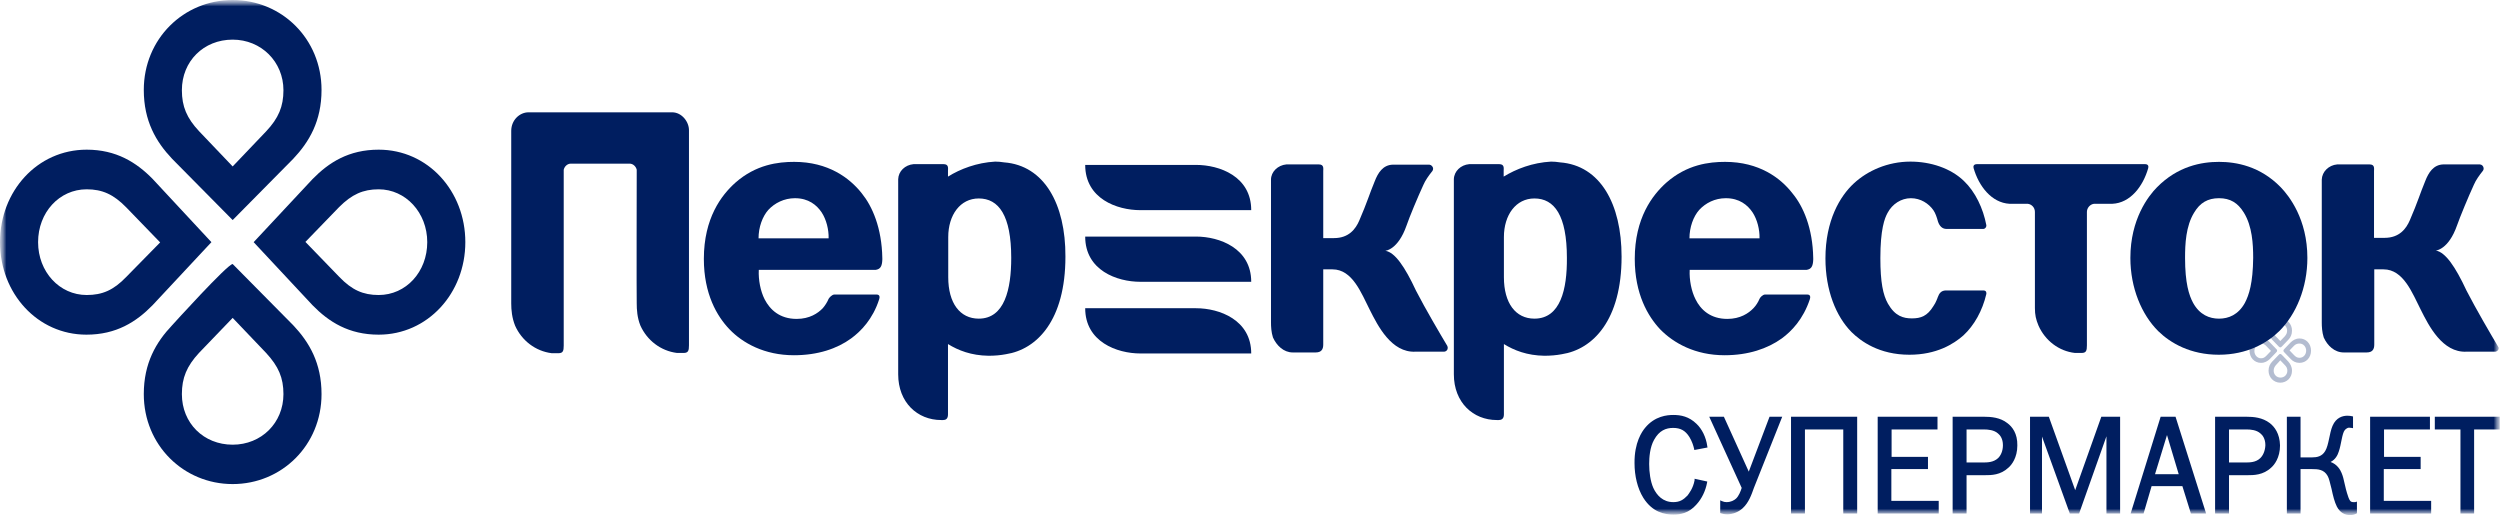 <svg width="199" height="41" viewBox="0 0 199 41" fill="none" xmlns="http://www.w3.org/2000/svg">
<g clip-path="url(#clip0_388_825)">
<mask id="mask0_388_825" style="mask-type:luminance" maskUnits="userSpaceOnUse" x="0" y="0" width="199" height="41">
<path d="M199 0H0V41H199V0Z" fill="white"/>
</mask>
<g mask="url(#mask0_388_825)">
<mask id="mask1_388_825" style="mask-type:luminance" maskUnits="userSpaceOnUse" x="0" y="0" width="199" height="41">
<path d="M199 0H0V41H199V0Z" fill="white"/>
</mask>
<g mask="url(#mask1_388_825)">
<g opacity="0.3">
<mask id="mask2_388_825" style="mask-type:luminance" maskUnits="userSpaceOnUse" x="145" y="-6" width="73" height="39">
<path d="M217.578 -5.522H145.441V32.505H217.578V-5.522Z" fill="white"/>
</mask>
<g mask="url(#mask2_388_825)">
<path d="M183.045 26.942C182.734 26.942 182.52 27.084 182.345 27.246L181.84 27.772C181.801 27.812 181.762 27.853 181.762 27.913C181.762 27.974 181.801 28.014 181.84 28.055L182.345 28.581C182.52 28.763 182.734 28.884 183.045 28.884C183.57 28.884 183.958 28.459 183.958 27.913C183.958 27.367 183.57 26.942 183.045 26.942ZM183.045 27.347C183.336 27.347 183.57 27.59 183.57 27.913C183.57 28.237 183.336 28.48 183.045 28.48C182.87 28.48 182.753 28.419 182.617 28.277L182.248 27.893L182.617 27.509C182.753 27.387 182.87 27.347 183.045 27.347Z" fill="#001E60"/>
</g>
<mask id="mask3_388_825" style="mask-type:luminance" maskUnits="userSpaceOnUse" x="145" y="-6" width="73" height="39">
<path d="M217.578 -5.522H145.441V32.505H217.578V-5.522Z" fill="white"/>
</mask>
<g mask="url(#mask3_388_825)">
<path d="M179.974 26.942C179.469 26.942 179.061 27.367 179.061 27.913C179.061 28.459 179.45 28.884 179.974 28.884C180.285 28.884 180.499 28.743 180.674 28.581L181.179 28.055C181.218 28.014 181.257 27.974 181.257 27.913C181.257 27.853 181.238 27.812 181.179 27.772L180.674 27.246C180.499 27.064 180.285 26.942 179.974 26.942ZM179.974 27.347C180.149 27.347 180.266 27.408 180.402 27.549L180.771 27.933L180.402 28.318C180.266 28.459 180.149 28.52 179.974 28.52C179.683 28.52 179.45 28.257 179.45 27.954C179.45 27.59 179.683 27.347 179.974 27.347Z" fill="#001E60"/>
</g>
<mask id="mask4_388_825" style="mask-type:luminance" maskUnits="userSpaceOnUse" x="145" y="-6" width="73" height="39">
<path d="M217.578 -5.522H145.441V32.505H217.578V-5.522Z" fill="white"/>
</mask>
<g mask="url(#mask4_388_825)">
<path d="M181.51 28.176C181.451 28.176 181.413 28.217 181.374 28.257L180.868 28.783C180.694 28.965 180.577 29.188 180.577 29.511C180.577 30.037 180.985 30.462 181.51 30.462C182.034 30.462 182.443 30.057 182.443 29.511C182.443 29.188 182.306 28.965 182.151 28.783L181.646 28.257C181.607 28.217 181.568 28.176 181.51 28.176ZM181.51 28.682L181.879 29.066C182.015 29.208 182.073 29.329 182.073 29.511C182.073 29.815 181.84 30.057 181.529 30.057C181.218 30.057 180.985 29.815 180.985 29.511C180.985 29.329 181.043 29.208 181.16 29.066L181.51 28.682Z" fill="#001E60"/>
</g>
<mask id="mask5_388_825" style="mask-type:luminance" maskUnits="userSpaceOnUse" x="145" y="-6" width="73" height="39">
<path d="M217.578 -5.522H145.441V32.505H217.578V-5.522Z" fill="white"/>
</mask>
<g mask="url(#mask5_388_825)">
<path d="M181.51 25.365C180.985 25.365 180.577 25.769 180.577 26.315C180.577 26.639 180.713 26.861 180.868 27.044L181.374 27.57C181.413 27.61 181.451 27.65 181.51 27.65C181.568 27.65 181.607 27.61 181.646 27.57L182.151 27.044C182.326 26.861 182.443 26.639 182.443 26.315C182.443 25.769 182.034 25.365 181.51 25.365ZM181.51 25.769C181.821 25.769 182.054 26.012 182.054 26.315C182.054 26.497 181.996 26.619 181.879 26.76L181.51 27.145L181.14 26.76C181.004 26.619 180.946 26.497 180.946 26.315C180.966 26.012 181.199 25.769 181.51 25.769Z" fill="#001E60"/>
</g>
</g>
</g>
<mask id="mask6_388_825" style="mask-type:luminance" maskUnits="userSpaceOnUse" x="0" y="0" width="199" height="41">
<path d="M199 0H0V41H199V0Z" fill="white"/>
</mask>
<g mask="url(#mask6_388_825)">
<path d="M193.811 33.172V34.184H195.852V40.879H196.94V34.184H198.981V33.172H193.811ZM189.769 37.339H192.684V36.368H189.769V34.184H193.423V33.172H188.661V40.879H193.52V39.867H189.75V37.339H189.769ZM187.32 39.969C187.087 39.969 187.029 39.827 186.932 39.584C186.601 38.634 186.621 38.189 186.388 37.642C186.29 37.4 186.038 36.955 185.513 36.773C185.882 36.591 186.077 36.247 186.174 35.923C186.368 35.357 186.426 34.507 186.64 34.244C186.718 34.143 186.873 34.042 186.971 34.042C187.009 34.042 187.048 34.042 187.184 34.062L187.301 34.083V33.152L187.223 33.132C187.145 33.112 187.009 33.091 186.854 33.091C186.504 33.091 185.96 33.213 185.669 33.901C185.416 34.487 185.377 35.417 185.086 35.903C184.833 36.328 184.444 36.409 184.036 36.409H183.123V33.172H182.034V40.879H183.123V37.339H184.017C184.502 37.339 184.988 37.359 185.28 37.885C185.396 38.087 185.455 38.391 185.591 38.917C185.707 39.463 185.824 39.948 186.018 40.333C186.29 40.838 186.679 41 187.048 41H187.068C187.281 41 187.418 40.96 187.573 40.879L187.612 40.859V39.928L187.476 39.969C187.456 39.969 187.398 39.969 187.32 39.969ZM179.916 36.469C179.566 36.813 179.061 36.813 178.731 36.813H177.429V34.184H178.828C179.158 34.184 179.625 34.224 179.936 34.507C180.091 34.629 180.324 34.912 180.324 35.438C180.305 35.903 180.13 36.267 179.916 36.469ZM180.674 33.678C180.091 33.233 179.391 33.172 178.808 33.172H176.321V40.879H177.429V37.825H178.847C178.867 37.825 178.886 37.825 178.906 37.825C179.391 37.825 180.149 37.825 180.791 37.218C181.024 37.016 181.49 36.449 181.49 35.458C181.471 34.507 181.043 33.961 180.674 33.678ZM171.54 37.744L172.493 34.629L173.425 37.744H171.54ZM173.173 33.172H171.987L169.597 40.879H170.627L171.268 38.694H173.717L174.397 40.879H175.602L175.563 40.737L173.173 33.172ZM165.186 39.018L163.087 33.172H161.59V40.879H162.543V34.75L164.758 40.879H165.496L167.673 34.73V40.879H168.761V33.172H167.265L165.186 39.018ZM159.044 36.469C158.675 36.813 158.17 36.813 157.84 36.813H156.538V34.184H157.917C158.248 34.184 158.734 34.224 159.044 34.507C159.2 34.629 159.433 34.912 159.433 35.438C159.433 35.903 159.258 36.267 159.044 36.469ZM159.783 33.678C159.219 33.233 158.5 33.172 157.917 33.172H155.43V40.879H156.538V37.825H157.956C157.976 37.825 157.995 37.825 157.995 37.825C158.5 37.825 159.239 37.825 159.88 37.218C160.113 37.016 160.58 36.449 160.58 35.458C160.599 34.507 160.172 33.961 159.783 33.678ZM150.571 37.339H153.467V36.368H150.571V34.184H154.225V33.172H149.464V40.879H154.322V39.867H150.552V37.339H150.571ZM142.565 40.879H143.673V34.184H146.724V40.879H147.831V33.172H142.565V40.879ZM139.203 37.541L137.221 33.172H136.055L138.639 38.836C138.561 39.099 138.406 39.483 138.192 39.685C138.037 39.827 137.784 39.969 137.434 39.969C137.298 39.969 137.201 39.948 137.065 39.888L136.929 39.827V40.838L136.987 40.859C137.104 40.899 137.279 40.94 137.493 40.94C137.901 40.94 138.367 40.778 138.717 40.454C139.203 40.009 139.417 39.382 139.611 38.836L141.865 33.172H140.855L139.203 37.541ZM134.889 38.229C134.772 38.876 134.442 39.281 134.325 39.443C133.995 39.787 133.703 39.969 133.198 39.969C132.362 39.969 131.876 39.422 131.604 38.836C131.371 38.31 131.274 37.582 131.274 36.935C131.274 36.409 131.332 35.6 131.663 35.013C132.071 34.265 132.615 34.062 133.178 34.062C133.761 34.062 134.15 34.265 134.48 34.791C134.675 35.114 134.791 35.458 134.85 35.721L134.869 35.822L134.966 35.802L135.919 35.62L135.899 35.519C135.802 34.791 135.472 34.143 135.044 33.739C134.442 33.152 133.8 33.031 133.198 33.031C132.712 33.031 131.721 33.112 130.944 34.062C130.71 34.346 130.088 35.215 130.108 36.874C130.108 37.865 130.341 38.876 130.807 39.625C131.546 40.798 132.537 40.96 133.198 40.96H133.217C133.761 40.96 134.422 40.859 135.044 40.151C135.472 39.685 135.763 39.058 135.88 38.431L135.899 38.33L134.889 38.108V38.229Z" fill="#001E60"/>
</g>
<mask id="mask7_388_825" style="mask-type:luminance" maskUnits="userSpaceOnUse" x="0" y="0" width="199" height="41">
<path d="M199 0H0V41H199V0Z" fill="white"/>
</mask>
<g mask="url(#mask7_388_825)">
<path d="M30.141 11.914C27.77 11.914 26.177 12.925 24.875 14.26L20.191 19.276L24.875 24.293C26.177 25.627 27.77 26.639 30.141 26.639C34.048 26.639 37.04 23.342 37.04 19.276C37.04 15.211 34.067 11.914 30.141 11.914ZM30.141 15.069C32.298 15.069 34.009 16.93 34.009 19.276C34.009 21.643 32.318 23.483 30.141 23.483C28.898 23.483 28.004 23.079 27.013 22.047L24.311 19.256L26.993 16.485C28.004 15.473 28.898 15.069 30.141 15.069Z" fill="#001E60"/>
</g>
<mask id="mask8_388_825" style="mask-type:luminance" maskUnits="userSpaceOnUse" x="0" y="0" width="199" height="41">
<path d="M199 0H0V41H199V0Z" fill="white"/>
</mask>
<g mask="url(#mask8_388_825)">
<path d="M6.899 11.914C2.973 11.914 0 15.211 0 19.276C0 23.342 2.973 26.639 6.879 26.639C9.25 26.639 10.844 25.627 12.146 24.293L16.829 19.276L12.165 14.26C10.863 12.925 9.25 11.914 6.899 11.914ZM6.899 15.069C8.143 15.069 9.037 15.473 10.047 16.505L12.748 19.296L10.047 22.047C9.037 23.099 8.143 23.483 6.899 23.483C4.742 23.483 3.032 21.643 3.032 19.276C3.032 16.91 4.722 15.069 6.899 15.069Z" fill="#001E60"/>
</g>
<mask id="mask9_388_825" style="mask-type:luminance" maskUnits="userSpaceOnUse" x="0" y="0" width="199" height="41">
<path d="M199 0H0V41H199V0Z" fill="white"/>
</mask>
<g mask="url(#mask9_388_825)">
<path d="M18.52 21.016C18.112 21.016 13.701 25.89 13.701 25.89C12.418 27.245 11.446 28.904 11.446 31.372C11.446 35.437 14.614 38.532 18.52 38.532C22.426 38.532 25.594 35.437 25.594 31.372C25.594 28.904 24.622 27.245 23.34 25.89L18.52 21.016ZM18.52 25.304L21.183 28.095C22.174 29.167 22.562 30.077 22.562 31.372C22.562 33.657 20.813 35.397 18.52 35.397C16.207 35.397 14.478 33.678 14.478 31.372C14.478 30.077 14.867 29.147 15.838 28.095L18.52 25.304Z" fill="#001E60"/>
</g>
<mask id="mask10_388_825" style="mask-type:luminance" maskUnits="userSpaceOnUse" x="0" y="0" width="199" height="41">
<path d="M199 0H0V41H199V0Z" fill="white"/>
</mask>
<g mask="url(#mask10_388_825)">
<path d="M18.52 0C14.614 0 11.446 3.095 11.446 7.16C11.446 9.628 12.418 11.287 13.701 12.642L18.52 17.517L23.34 12.642C24.622 11.287 25.594 9.628 25.594 7.16C25.594 3.095 22.426 0 18.52 0ZM18.52 3.155C20.794 3.155 22.562 4.915 22.562 7.181C22.562 8.475 22.174 9.406 21.183 10.457L18.52 13.249L15.858 10.457C14.867 9.406 14.478 8.475 14.478 7.181C14.478 4.875 16.207 3.155 18.52 3.155Z" fill="#001E60"/>
</g>
<mask id="mask11_388_825" style="mask-type:luminance" maskUnits="userSpaceOnUse" x="0" y="0" width="199" height="41">
<path d="M199 0H0V41H199V0Z" fill="white"/>
</mask>
<g mask="url(#mask11_388_825)">
<path d="M77.909 25.364C76.413 25.364 75.48 24.131 75.48 22.067V18.872C75.48 17.112 76.432 15.797 77.909 15.797C79.503 15.797 80.494 17.152 80.494 20.53C80.494 23.018 79.969 25.364 77.909 25.364ZM79.93 12.925C79.678 12.884 79.444 12.864 79.211 12.864C77.754 12.945 76.432 13.451 75.46 14.058V13.592C75.46 13.41 75.538 13.066 75.111 13.066H72.72C72.04 13.127 71.516 13.633 71.496 14.26V16.889V29.794C71.496 32.039 73.031 33.435 74.916 33.435H75.072C75.266 33.435 75.46 33.354 75.46 32.99V27.387C76.277 27.893 77.307 28.297 78.686 28.318C79.192 28.318 79.639 28.277 80.066 28.196C82.554 27.812 84.808 25.486 84.808 20.429C84.828 16.242 83.117 13.168 79.93 12.925Z" fill="#001E60"/>
</g>
<mask id="mask12_388_825" style="mask-type:luminance" maskUnits="userSpaceOnUse" x="0" y="0" width="199" height="41">
<path d="M199 0H0V41H199V0Z" fill="white"/>
</mask>
<g mask="url(#mask12_388_825)">
<path d="M178.692 24.111C178.167 25.061 177.39 25.365 176.632 25.365C175.874 25.365 175.097 25.061 174.572 24.111C174.242 23.504 173.931 22.533 173.931 20.53C173.931 19.438 173.989 18.002 174.65 16.93C175.116 16.141 175.738 15.777 176.632 15.777C177.526 15.777 178.128 16.141 178.614 16.93C179.275 18.002 179.353 19.418 179.353 20.53C179.333 22.533 179.022 23.484 178.692 24.111ZM176.632 12.885C175.233 12.885 173.348 13.229 171.696 14.908C171.016 15.595 169.578 17.436 169.578 20.53C169.578 22.917 170.472 25.041 171.793 26.356C172.765 27.307 174.358 28.237 176.613 28.237C178.867 28.237 180.46 27.307 181.432 26.356C182.773 25.021 183.667 22.897 183.667 20.53C183.667 17.436 182.209 15.595 181.549 14.908C179.916 13.229 178.012 12.885 176.632 12.885Z" fill="#001E60"/>
</g>
<mask id="mask13_388_825" style="mask-type:luminance" maskUnits="userSpaceOnUse" x="0" y="0" width="199" height="41">
<path d="M199 0H0V41H199V0Z" fill="white"/>
</mask>
<g mask="url(#mask13_388_825)">
<path d="M152.107 15.777C152.884 15.777 153.525 16.202 153.895 16.728C154.05 16.95 154.167 17.274 154.264 17.638C154.38 17.982 154.594 18.224 154.944 18.224H157.859C158.014 18.224 158.131 18.083 158.112 17.921C157.859 16.586 157.237 15.271 156.324 14.402C155.274 13.39 153.681 12.864 152.068 12.864C150.26 12.864 148.648 13.592 147.559 14.604C146.471 15.615 145.305 17.537 145.305 20.571C145.305 23.099 146.141 25.183 147.384 26.436C148.123 27.165 149.58 28.237 151.99 28.237C154.147 28.237 155.508 27.387 156.285 26.7C157.14 25.911 157.801 24.738 158.112 23.402C158.131 23.301 158.112 23.119 157.878 23.119H154.866C154.516 23.14 154.361 23.342 154.244 23.665C154.244 23.665 154.225 23.706 154.206 23.767C154.206 23.787 154.206 23.787 154.186 23.807C154.186 23.827 154.167 23.848 154.167 23.868C154.089 24.05 154.011 24.212 153.895 24.373C153.409 25.162 152.903 25.344 152.184 25.344C151.504 25.344 150.844 25.162 150.28 24.171C149.891 23.483 149.677 22.472 149.677 20.55C149.677 18.265 150.008 17.375 150.26 16.93C150.63 16.242 151.329 15.777 152.107 15.777Z" fill="#001E60"/>
</g>
<mask id="mask14_388_825" style="mask-type:luminance" maskUnits="userSpaceOnUse" x="0" y="0" width="199" height="41">
<path d="M199 0H0V41H199V0Z" fill="white"/>
</mask>
<g mask="url(#mask14_388_825)">
<path d="M60.38 18.973C60.38 18.083 60.691 17.234 61.158 16.708C61.663 16.162 62.421 15.777 63.276 15.777C64.364 15.777 65.005 16.323 65.394 16.89C65.783 17.476 65.977 18.285 65.958 18.973H60.38ZM63.218 12.885C61.954 12.885 60.186 13.087 58.534 14.543C57.426 15.534 56.027 17.355 56.027 20.611C56.027 23.403 57.077 25.183 58.068 26.214C59.117 27.307 60.847 28.277 63.198 28.277C65.103 28.277 66.638 27.752 67.746 26.942C68.523 26.376 69.475 25.405 69.98 23.828C70.019 23.706 70.078 23.443 69.767 23.443H66.424C66.23 23.443 66.016 23.686 65.958 23.787C65.841 24.07 65.666 24.333 65.491 24.535C65.103 24.94 64.442 25.385 63.412 25.385C62.071 25.385 61.294 24.657 60.866 23.828C60.536 23.18 60.361 22.29 60.4 21.481H69.708C70.078 21.421 70.214 21.198 70.233 20.672C70.233 20.672 70.233 20.611 70.233 20.551C70.194 18.144 69.436 16.424 68.601 15.393C67.629 14.159 65.919 12.885 63.218 12.885Z" fill="#001E60"/>
</g>
<mask id="mask15_388_825" style="mask-type:luminance" maskUnits="userSpaceOnUse" x="0" y="0" width="199" height="41">
<path d="M199 0H0V41H199V0Z" fill="white"/>
</mask>
<g mask="url(#mask15_388_825)">
<path d="M112.715 23.14C111.821 21.218 111.024 20.065 110.266 19.964C110.266 19.964 111.277 19.903 111.957 17.962C112.19 17.274 112.851 15.696 113.298 14.725C113.453 14.361 113.725 13.977 114.017 13.613C114.056 13.572 114.075 13.492 114.075 13.431C114.075 13.269 113.939 13.127 113.784 13.107H110.869C110.072 13.127 109.683 13.775 109.431 14.422C109.003 15.454 108.828 16.101 108.206 17.537C107.915 18.225 107.371 18.953 106.185 18.953H105.33V13.613C105.33 13.431 105.408 13.087 104.98 13.087H102.396C101.716 13.148 101.171 13.674 101.171 14.3V25.668C101.171 25.992 101.191 26.437 101.327 26.861C101.618 27.509 102.182 28.055 102.901 28.055H104.728C105.194 28.055 105.33 27.792 105.33 27.428V21.441H106.069C107.662 21.441 108.362 23.342 109.042 24.677C109.664 25.911 110.752 28.095 112.676 27.994H114.969C115.125 27.974 115.241 27.853 115.241 27.691C115.241 27.63 115.222 27.59 115.202 27.529C114.658 26.619 113.453 24.576 112.715 23.14Z" fill="#001E60"/>
</g>
<mask id="mask16_388_825" style="mask-type:luminance" maskUnits="userSpaceOnUse" x="0" y="0" width="199" height="41">
<path d="M199 0H0V41H199V0Z" fill="white"/>
</mask>
<g mask="url(#mask16_388_825)">
<path d="M53.501 8.94H42.074C41.355 8.94 40.694 9.567 40.694 10.417C40.694 10.417 40.694 24.09 40.694 24.151C40.694 24.677 40.752 25.304 41.005 25.931C41.529 27.104 42.618 27.954 43.92 28.116H44.444C44.814 28.116 44.872 27.933 44.872 27.509V13.512C44.93 13.249 45.164 13.026 45.436 13.026H50.119C50.391 13.026 50.624 13.249 50.683 13.512C50.683 13.512 50.663 23.929 50.683 24.131C50.683 24.657 50.722 25.284 50.974 25.911C51.499 27.084 52.587 27.933 53.889 28.095H54.414C54.783 28.095 54.842 27.913 54.842 27.488V10.397C54.861 9.709 54.278 8.94 53.501 8.94Z" fill="#001E60"/>
</g>
<mask id="mask17_388_825" style="mask-type:luminance" maskUnits="userSpaceOnUse" x="0" y="0" width="199" height="41">
<path d="M199 0H0V41H199V0Z" fill="white"/>
</mask>
<g mask="url(#mask17_388_825)">
<path d="M170.996 13.39C171.035 13.248 171.016 13.066 170.744 13.066H157.373C157.082 13.066 157.062 13.248 157.101 13.39C157.509 14.806 158.52 16.141 159.958 16.222H161.415C161.726 16.262 161.979 16.525 161.979 16.869V24.515C161.979 25.061 162.057 25.425 162.27 25.931C162.795 27.104 163.883 27.953 165.166 28.095H165.691C166.06 28.095 166.118 27.913 166.118 27.488V16.869C166.118 16.545 166.371 16.262 166.682 16.222H168.139C169.578 16.161 170.588 14.826 170.996 13.39Z" fill="#001E60"/>
</g>
<mask id="mask18_388_825" style="mask-type:luminance" maskUnits="userSpaceOnUse" x="0" y="0" width="199" height="41">
<path d="M199 0H0V41H199V0Z" fill="white"/>
</mask>
<g mask="url(#mask18_388_825)">
<path d="M198.825 27.549C198.281 26.639 197.076 24.576 196.338 23.14C195.444 21.218 194.647 20.065 193.889 19.944C193.889 19.944 194.9 19.883 195.58 17.941C195.813 17.274 196.474 15.676 196.921 14.705C197.076 14.341 197.348 13.957 197.64 13.593C197.679 13.552 197.698 13.471 197.698 13.411C197.698 13.249 197.581 13.107 197.406 13.087H194.491C193.695 13.107 193.306 13.754 193.053 14.402C192.626 15.433 192.451 16.081 191.829 17.517C191.537 18.204 190.993 18.933 189.808 18.933H188.972V13.613C188.972 13.431 189.05 13.087 188.622 13.087H186.038C185.358 13.148 184.833 13.674 184.813 14.3V25.668C184.813 25.992 184.833 26.437 184.969 26.861C185.26 27.509 185.824 28.055 186.562 28.055H188.389C188.856 28.055 188.992 27.792 188.992 27.428V21.441H189.73C191.324 21.441 192.023 23.342 192.704 24.677C193.325 25.911 194.414 28.095 196.338 27.994H198.631C198.786 27.974 198.903 27.853 198.903 27.691C198.864 27.63 198.845 27.59 198.825 27.549Z" fill="#001E60"/>
</g>
<mask id="mask19_388_825" style="mask-type:luminance" maskUnits="userSpaceOnUse" x="0" y="0" width="199" height="41">
<path d="M199 0H0V41H199V0Z" fill="white"/>
</mask>
<g mask="url(#mask19_388_825)">
<path d="M122.14 25.364C120.644 25.364 119.711 24.131 119.711 22.067V18.872C119.711 17.112 120.663 15.797 122.14 15.797C123.734 15.797 124.725 17.152 124.725 20.53C124.744 23.018 124.22 25.364 122.14 25.364ZM124.181 12.925C123.928 12.884 123.695 12.864 123.462 12.864C121.985 12.945 120.683 13.451 119.692 14.058V13.592C119.692 13.41 119.769 13.066 119.342 13.066H116.951C116.271 13.127 115.746 13.633 115.727 14.26V16.889V29.794C115.727 32.039 117.262 33.435 119.147 33.435H119.303C119.497 33.435 119.711 33.354 119.711 32.99V27.387C120.527 27.893 121.557 28.297 122.937 28.318C123.423 28.318 123.889 28.277 124.317 28.196C126.804 27.812 129.078 25.486 129.078 20.429C129.078 16.242 127.387 13.168 124.181 12.925Z" fill="#001E60"/>
</g>
<mask id="mask20_388_825" style="mask-type:luminance" maskUnits="userSpaceOnUse" x="0" y="0" width="199" height="41">
<path d="M199 0H0V41H199V0Z" fill="white"/>
</mask>
<g mask="url(#mask20_388_825)">
<path d="M134.481 18.973C134.481 18.083 134.792 17.234 135.258 16.708C135.763 16.162 136.502 15.777 137.376 15.777C138.464 15.777 139.106 16.323 139.494 16.89C139.883 17.476 140.077 18.285 140.058 18.973H134.481ZM137.318 12.885C136.055 12.885 134.286 13.087 132.634 14.543C131.527 15.534 130.127 17.355 130.127 20.611C130.127 23.403 131.177 25.183 132.149 26.214C133.217 27.307 134.928 28.277 137.279 28.277C139.164 28.277 140.699 27.752 141.826 26.942C142.604 26.376 143.537 25.405 144.061 23.828C144.1 23.706 144.159 23.443 143.848 23.443H140.505C140.311 23.443 140.097 23.686 140.058 23.787C139.941 24.07 139.767 24.333 139.572 24.535C139.184 24.94 138.523 25.385 137.493 25.385C136.152 25.385 135.375 24.657 134.966 23.828C134.636 23.18 134.461 22.29 134.5 21.481H143.809C144.178 21.421 144.314 21.198 144.333 20.672V20.551C144.295 18.144 143.537 16.424 142.682 15.393C141.729 14.159 140.019 12.885 137.318 12.885Z" fill="#001E60"/>
</g>
<mask id="mask21_388_825" style="mask-type:luminance" maskUnits="userSpaceOnUse" x="0" y="0" width="199" height="41">
<path d="M199 0H0V41H199V0Z" fill="white"/>
</mask>
<g mask="url(#mask21_388_825)">
<path d="M95.205 13.127H88.54H86.382C86.382 15.818 88.909 16.728 90.774 16.728H96.779H99.597C99.597 14.038 97.071 13.127 95.205 13.127Z" fill="#001E60"/>
</g>
<mask id="mask22_388_825" style="mask-type:luminance" maskUnits="userSpaceOnUse" x="0" y="0" width="199" height="41">
<path d="M199 0H0V41H199V0Z" fill="white"/>
</mask>
<g mask="url(#mask22_388_825)">
<path d="M95.205 18.831H88.54H86.382C86.382 21.521 88.909 22.431 90.774 22.431H96.779H99.597C99.597 19.762 97.071 18.831 95.205 18.831Z" fill="#001E60"/>
</g>
<mask id="mask23_388_825" style="mask-type:luminance" maskUnits="userSpaceOnUse" x="0" y="0" width="199" height="41">
<path d="M199 0H0V41H199V0Z" fill="white"/>
</mask>
<g mask="url(#mask23_388_825)">
<path d="M95.205 24.535H88.54H86.382C86.382 27.205 88.909 28.136 90.774 28.136H96.779H99.597C99.597 25.466 97.071 24.535 95.205 24.535Z" fill="#001E60"/>
</g>
</g>
</g>
<defs>
<clipPath id="clip0_388_825">
<rect width="199" height="41" fill="white"/>
</clipPath>
</defs>
</svg>
